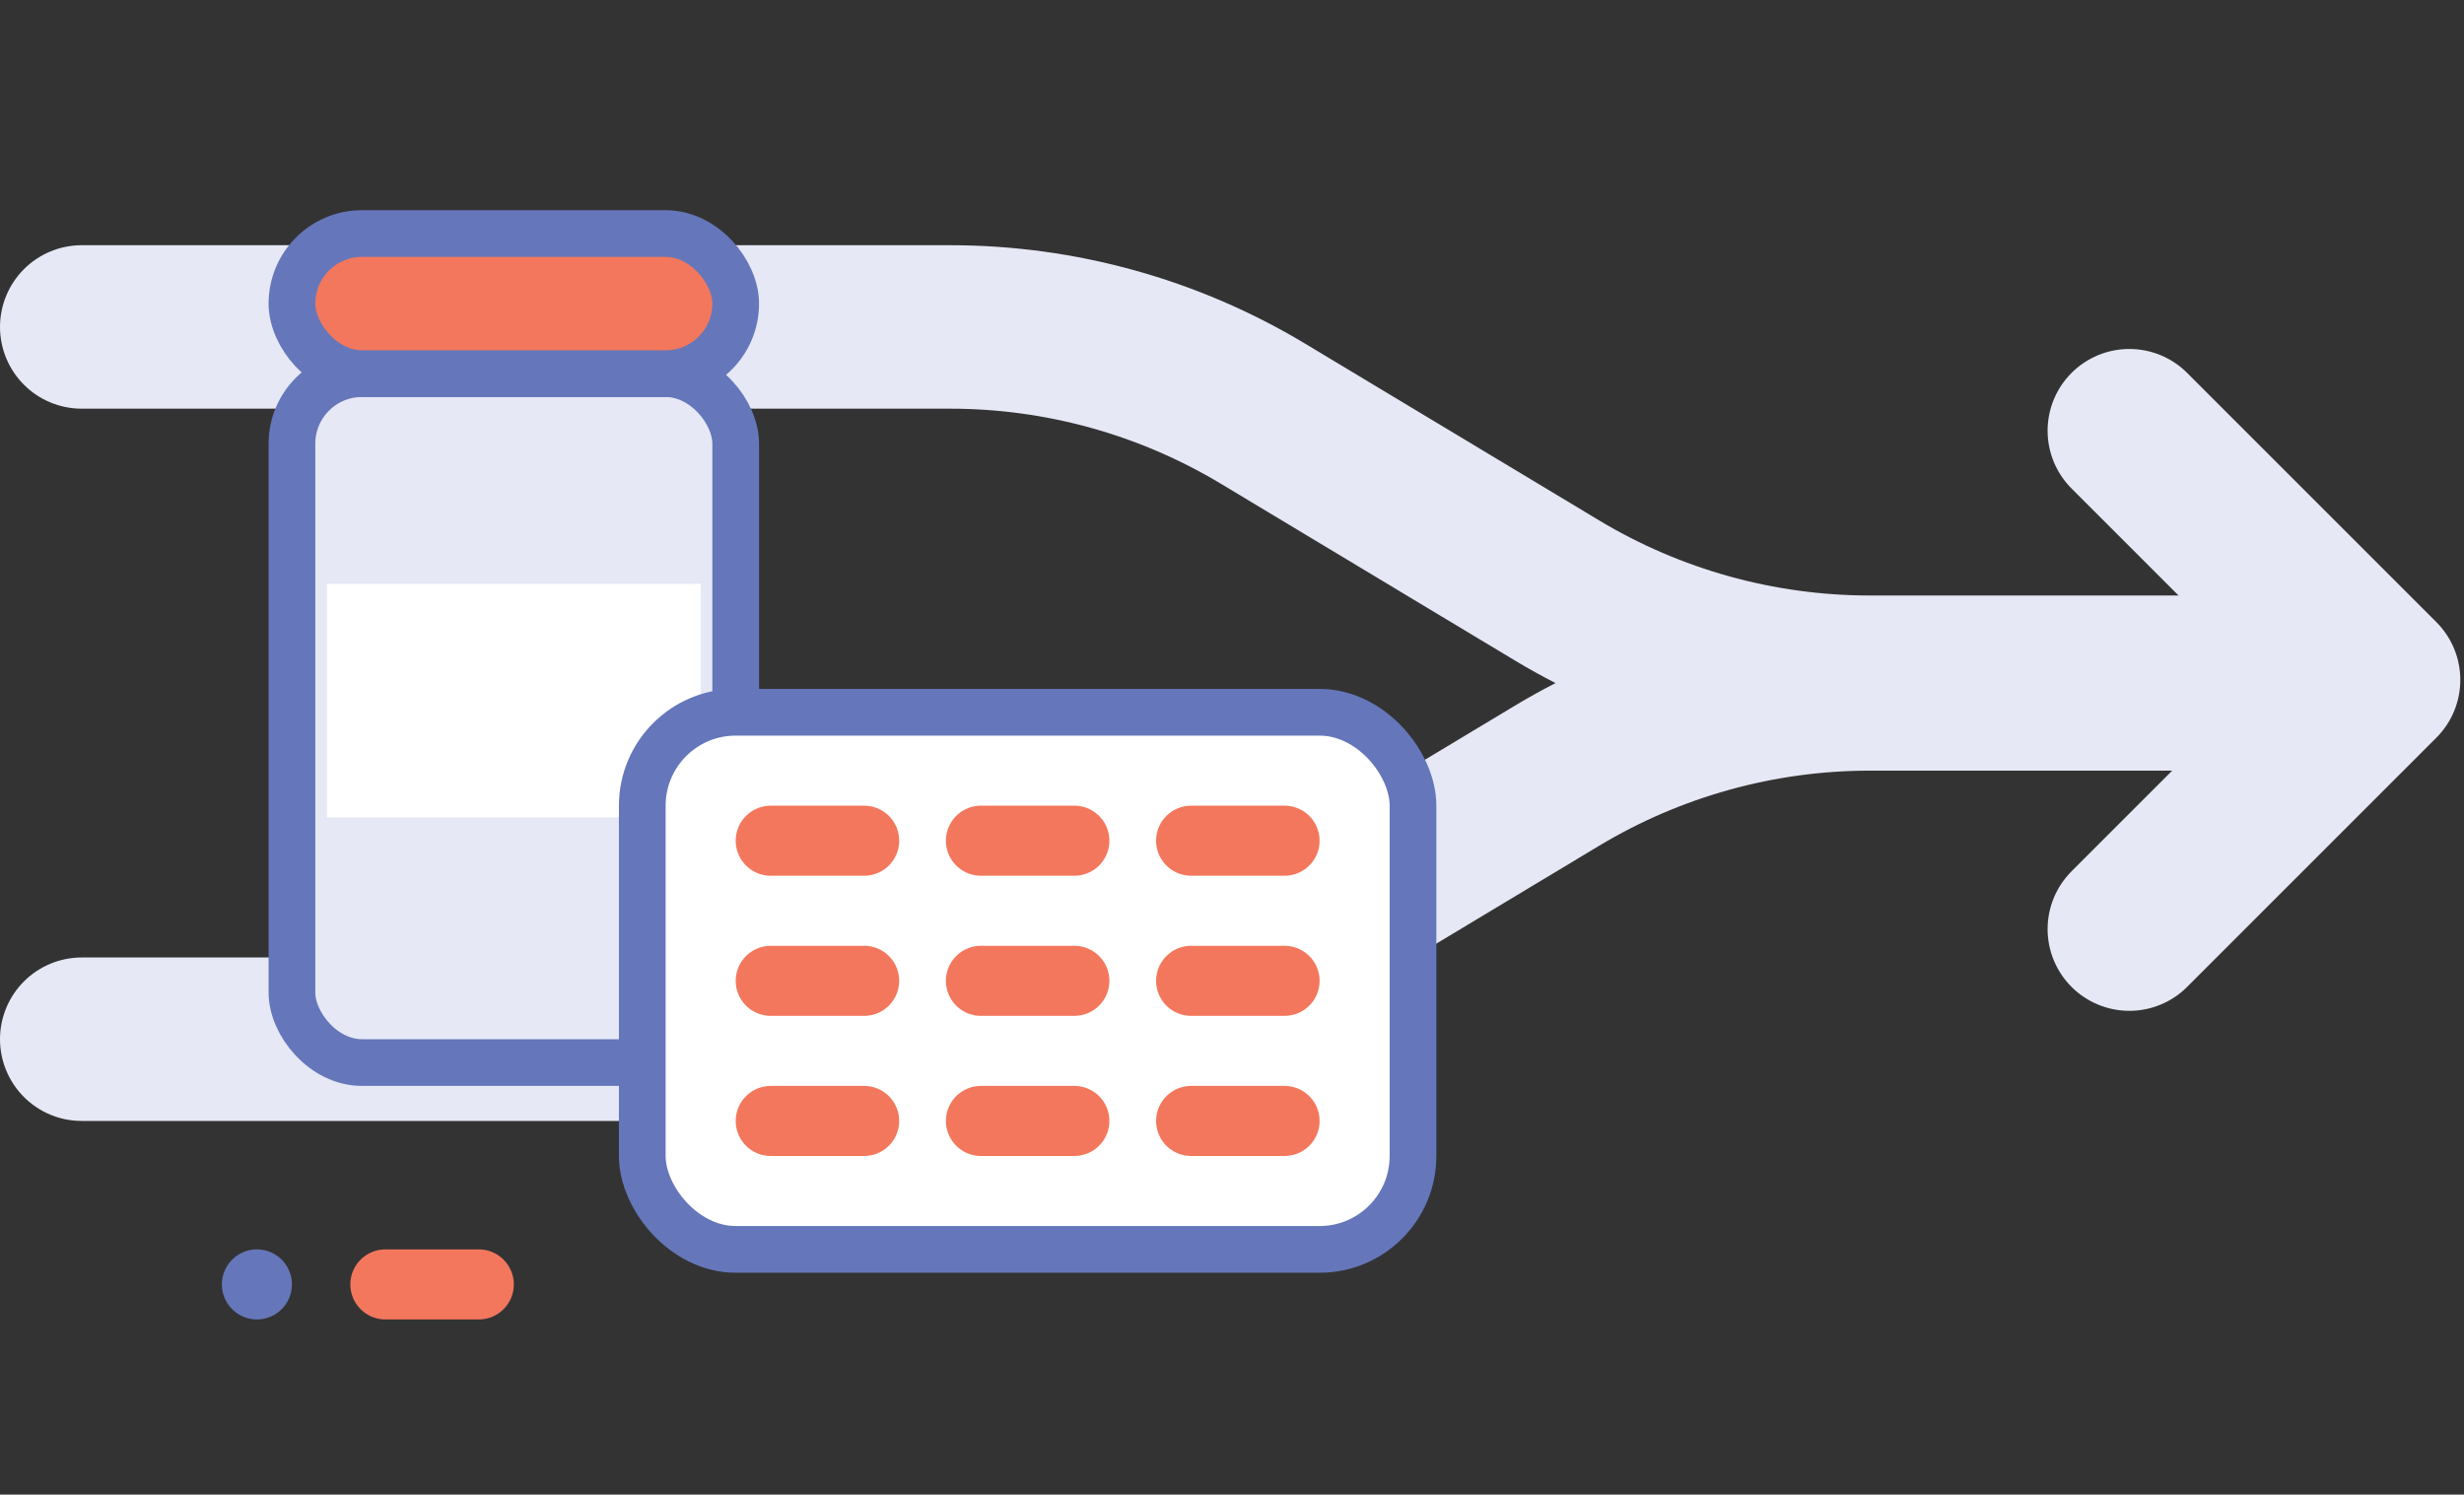 <?xml version="1.0" encoding="UTF-8"?>
<svg xmlns="http://www.w3.org/2000/svg" width="211" height="128" viewBox="0 0 211 128" fill="none">
  <rect x="0" y="0" width="211" height="128" fill="#333333" stroke="none"/>
  <path d="M7 28H81.369C90.809 28 100.071 30.57 108.162 35.434L133.331 50.566C141.422 55.43 150.684 58 160.124 58H193.5" stroke="#E6E8F5" stroke-width="14" stroke-linecap="round"></path>
  <path d="M7 89H81.369C90.809 89 100.071 86.43 108.162 81.566L133.331 66.434C141.422 61.57 150.684 59 160.124 59H193.5" stroke="#E6E8F5" stroke-width="14" stroke-linecap="round"></path>
  <rect x="25" y="32" width="38" height="59" rx="6" fill="#E6E8F5" stroke="#6577BA" stroke-width="4" stroke-linecap="round" stroke-linejoin="round"></rect>
  <rect x="25" y="20" width="38" height="12" rx="6" fill="#F3775C" stroke="#6577BA" stroke-width="4" stroke-linecap="round" stroke-linejoin="round"></rect>
  <rect x="28" y="50" width="32" height="20" fill="white"></rect>
  <rect x="55" y="61" width="66" height="46" rx="8" fill="white" stroke="#6577BA" stroke-width="4" stroke-linecap="round" stroke-linejoin="round"></rect>
  <path d="M66 72H74" stroke="#F3775C" stroke-width="6" stroke-linecap="round" stroke-linejoin="round"></path>
  <path d="M84 72H92" stroke="#F3775C" stroke-width="6" stroke-linecap="round" stroke-linejoin="round"></path>
  <path d="M102 72H110" stroke="#F3775C" stroke-width="6" stroke-linecap="round" stroke-linejoin="round"></path>
  <path d="M66 84H74" stroke="#F3775C" stroke-width="6" stroke-linecap="round" stroke-linejoin="round"></path>
  <path d="M84 84H92" stroke="#F3775C" stroke-width="6" stroke-linecap="round" stroke-linejoin="round"></path>
  <path d="M102 84H110" stroke="#F3775C" stroke-width="6" stroke-linecap="round" stroke-linejoin="round"></path>
  <path d="M66 96H74" stroke="#F3775C" stroke-width="6" stroke-linecap="round" stroke-linejoin="round"></path>
  <path d="M84 96H92" stroke="#F3775C" stroke-width="6" stroke-linecap="round" stroke-linejoin="round"></path>
  <path d="M102 96H110" stroke="#F3775C" stroke-width="6" stroke-linecap="round" stroke-linejoin="round"></path>
  <path d="M41 110H33" stroke="#F3775C" stroke-width="6" stroke-linecap="round" stroke-linejoin="round"></path>
  <circle cx="3" cy="3" r="3" transform="matrix(-1 0 0 1 25 107)" fill="#6577BA"></circle>
  <path d="M182.342 36.886L203.684 58.228L182.342 79.57" stroke="#E6E8F5" stroke-width="14" stroke-linecap="round" stroke-linejoin="round"></path>
</svg>
